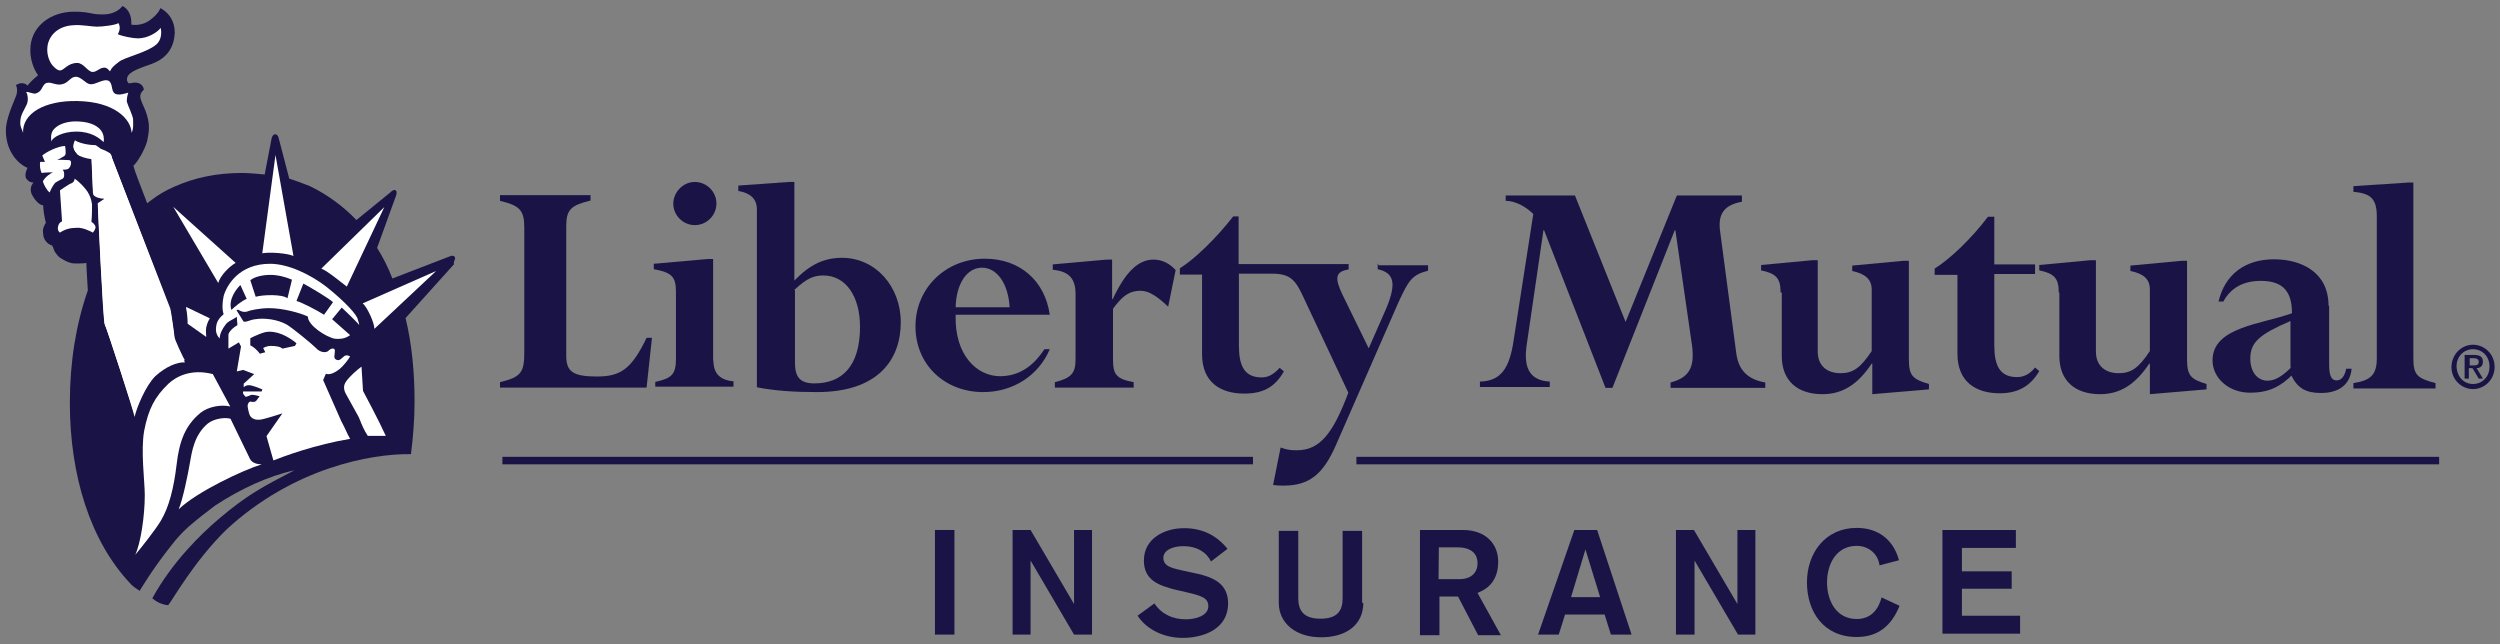 <?xml version="1.0" encoding="UTF-8"?> <svg xmlns="http://www.w3.org/2000/svg" xmlns:xlink="http://www.w3.org/1999/xlink" version="1.1" id="Layer_1" x="0px" y="0px" width="834px" height="215px" viewBox="0 0 834 215" xml:space="preserve"><rect x="0" y="0" width="834" height="215" fill="#808080" stroke="none"/> <g> <path fill="#1A1446" d="M188.9,118.7c0,5.3,2.3,6.9,10.2,6.9c7.8,0,11.5-2.3,16.6-12.9h1.8l-1.8,16.6h-48.9v-1.8 c7.4-1.8,8.1-3.5,8.1-10.4V76c0-5.8-1.4-7.4-8.1-9v-1.9H197v1.8c-6.5,1.6-8.1,3-8.1,8.5L188.9,118.7L188.9,118.7z"></path> <path fill="#1A1446" d="M238,120.3c0,4.2,2.1,6.5,6.7,6.9v1.8h-26.1v-1.6c5.5-1.2,6.9-2.5,6.9-7.8V97.4c0-5.1-1.4-6.5-7.4-7.6V88 l18-1.6h1.8v33.9H238z M231.8,60.7c3.9,0,7.2,3.2,7.2,7.2c0,3.9-3.2,7.2-7.2,7.2c-3.9,0-7.2-3.2-7.2-7.2 C224.7,64,227.9,60.7,231.8,60.7"></path> <path fill="#1A1446" d="M265,96.7c4.2-3.9,6.5-4.8,9.7-4.8c7.4,0,12.2,6.9,12.2,17.1c0,13.4-6.2,18.9-15.2,18.9 c-4.8,0-6.5-2.1-6.5-6.9V96.8H265V96.7z M265,60.7h-1.8l-16.9,1.2v1.8c3.9,0.7,6.2,2.5,6.2,6.2v59.3c6.2,1.2,12.5,1.6,20.1,1.6 c20.1,0,27.9-10.6,27.9-23.3c0-12-8.5-21.5-19.6-21.5c-6,0-10.8,2.3-15.9,7.6L265,60.7L265,60.7z"></path> <path fill="#1A1446" d="M318.8,102.5c0.2-7.8,3.7-13.2,8.8-13.2c5.1,0,8.8,5.5,9.2,13.2H318.8z M350.2,105 c-1.6-11.3-9.9-18.7-21.7-18.7c-12.9,0-23.1,9.7-23.1,22.6c0,12.7,9.7,21.9,22.6,21.9c9.9,0,18.5-5.5,22.2-14.3h-1.8 c-3.9,6-8.8,9-14.8,9c-7.6,0-15.2-6.9-14.8-20.5H350.2L350.2,105z"></path> <path fill="#1A1446" d="M389.7,102.3c-3.7-3.5-6.5-5.3-9.2-5.3c-3.7,0-6,1.6-9.2,6v16.9c0,4.8,0.9,6.5,6.9,7.6v1.8h-26.3v-1.8 c5.5-1.4,6.9-3,6.9-7.6V98.1c0-5.3-2.3-7.6-7.6-8.1v-1.8l18-1.6h1.8v13.2h0.2c4.2-9,8.5-13.2,13.6-13.2c2.8,0,5.3,1.2,7.4,3.5 L389.7,102.3z"></path> <path fill="#1A1446" d="M459.6,88v1.8c5.3,1.2,6.5,4.4,2.8,13.2l-5.8,13.2l-8.8-18c-2.5-5.3-2.5-7.6,2.1-8.3v-1.8h-24h-0.7h-12 V72.2h-1.8c-5.8,7.4-12.7,14.1-17.8,17.3v2.1h7.4v26.5c0,9.5,6.2,13.2,14.1,13.2c6.2,0,10.2-2.1,13.2-7.4l-1.4-1.2 c-2.1,2.3-3.9,3.2-6,3.2c-5.8,0-7.6-3.9-7.6-10.6v-24h11.1c6,0,7.8,2.1,10.4,7.8l15,31.9c-5.1,13.6-9.5,19.2-17.1,19.2 c-1.6,0-3,0-5.5-0.9l-2.5,12.5c1.6,0.2,2.3,0.2,3.5,0.2c8.5,0,13.2-3.7,17.5-13.6l20.8-47.5c3.5-7.6,4.6-9.2,9.9-10.6v-1.8h-16.6 V88H459.6z"></path> <path fill="#1A1446" d="M579.2,117.7c0.7,5.5,3.5,8.8,9.7,9.9v1.8h-31.6v-1.8c6.9-1.8,8.3-5.8,6.9-14.1l-5.3-36.7h-0.2l-20.8,52.6 h-2.3l-20.5-52.6h-0.2l-5.5,37.6c-1.2,7.4,0.2,12.5,7.6,12.9v1.8h-23.3v-1.8c6.9-0.2,9.9-4.2,11.3-14.1l6.5-41.8 c-2.5-2.5-6-4.4-9.2-4.4v-1.8h23.1l16.9,42.2l17.1-42.2h21.7v2.1c-6.5,1.2-8.1,4.6-7.2,10.4L579.2,117.7z"></path> <path fill="#1A1446" d="M594,97.4c0-4.6-1.6-6.2-6.5-7.2v-1.8l17.1-1.6h1.8v30.5c0,4.8,3.2,7.2,7.6,7.2c4.2,0,6.7-1.8,10.4-7.4 V96.6c0-3.5-2.3-5.3-6.5-6.2v-1.8L635,87h1.8v32.8c0,5.5,1.2,6.7,6.7,8.3v1.8l-18.9,1.6v-10.2h-0.2c-4.6,6.9-9.7,10.2-16.4,10.2 c-8.5,0-13.6-4.6-13.6-12.7V97.6H594V97.4z"></path> <path fill="#1A1446" d="M652.8,91.7h-7.4v-2.1c5.1-3.2,12-9.7,17.8-17.3h2.1v15.9h13.6v3.2h-13.6v23.8c0,6.7,1.8,10.6,7.6,10.6 c2.1,0,4.2-0.9,6-3.2l1.4,1.2c-3,5.1-7.2,7.4-13.2,7.4c-7.8,0-14.1-3.7-14.1-13.2V91.7H652.8z"></path> <path fill="#1A1446" d="M686.8,97.4c0-4.6-1.6-6.2-6.5-7.2v-1.8l17.1-1.6h1.8v30.5c0,4.8,3.2,7.2,7.6,7.2c4.2,0,6.7-1.8,10.4-7.4 V96.6c0-3.5-2.1-5.3-6.5-6.2v-1.8l17.1-1.6h1.8v32.8c0,5.5,1.2,6.7,6.5,8.3v1.8l-18.9,1.6v-10.2H717c-4.6,6.9-9.7,10.2-16.4,10.2 c-8.5,0-13.6-4.6-13.6-12.7V97.6h-0.2V97.4z"></path> <path fill="#1A1446" d="M764.3,122.6c-2.8,2.8-5.3,4.4-7.8,4.4c-3.5,0-5.8-3-5.8-7.4c0-5.5,3.2-8.1,13.4-12.5v15.5H764.3z M776.8,102c0-11.3-9.2-15.5-18.2-15.5c-9.7,0-16.4,5.1-18.5,14.1h1.6c2.5-4.6,6.7-6.9,12.5-6.9c7.4,0,10.4,3.5,10.4,10.8 c-10.2,3.7-26.5,4.6-26.5,15.7c0,6,5.5,10.8,12.5,10.8c5.1,0,8.8-1.2,12.9-4.8l0.9-0.9c2.1,4.2,4.8,5.8,9.9,5.8 c6,0,9.7-2.8,10.2-8.1h-1.8c-0.5,2.5-1.6,3.9-3.2,3.9c-1.8,0-2.5-1.6-2.5-5.5V102H776.8z"></path> <path fill="#1A1446" d="M792.9,72.3c0-5.8-1.8-7.8-7.8-8.3v-1.9l18.2-1.2h1.8v58.6c0,5.5,1.2,6.7,7.4,8.3v1.8h-27.4v-1.8 c6-0.9,7.8-3,7.8-8.3V72.3z"></path> <path fill="#1A1446" d="M151.7,85.7c-0.5-0.7-1.6-0.2-1.6-0.2l-19.2,7.4c-1.4-3.7-3.2-7.2-5.1-10.2l6.2-17.1c0,0,0.7-1.6,0-2.1 s-1.8,0.7-1.8,0.7l-11.3,9.2c-4.4-4.6-9.7-8.5-15.5-11.3c-2.3-0.9-4.6-1.8-6.9-2.5L93,46.2c0,0-0.2-1.4-1.2-1.4 c-0.9,0-1.2,1.4-1.2,1.4l-2.3,12c-2.5-0.2-5.1-0.5-7.6-0.5c-8.5,0-15.9,1.6-22.6,4.6c-2.8,1.2-5.5,2.8-7.8,4.6 c-0.5,0.2-0.7,0.7-1.2,0.9c-2.3-6-4.2-10.8-4.6-12.5c1.4-1.2,3.9-5.5,4.6-8.3c0.9-4.2,0.7-6-0.2-9c-0.7-2.3-2.1-4.4-2.1-5.8 c0-1.2,0.7-1.8,1.2-2.3c-0.2-1.4-1.2-2.1-2.3-2.3c-1.2-0.2-1.8,0.2-2.8,0.2c-0.2-0.5-0.7-0.5-0.5-1.8c0.5-2.3,5.1-3.5,8.5-4.8 c4.6-1.8,7.2-5.1,7.4-10.4c0-3.9-2.1-6.7-4.8-8.1c-0.5,1.6-2.8,3.7-4.4,4.6c-1.6,0.9-3.7,1.2-5.3,0.9c0.2-2.8-0.9-5.3-3-6.2 c-0.7,1.2-3.2,3-6.9,2.8c-3.7,0-3.9-0.9-9.2-0.9c-7.6,0-13.8,4.6-14.5,11.3c-0.5,4.4,1.2,8.1,2.5,9.9c-0.9,0.7-3.2,2.8-3.5,3.5 c-0.5-0.7-2.1-1.4-3.9-0.2c0.5,0.9,0.5,2.1,0.2,3.2s-3,6.5-3.5,10.8C1.5,49.8,5.7,54.6,9.2,56c-0.7,1.2-0.9,2.5-0.5,3.5 c0.5,0.7,1.2,1.4,2.5,1.4c-0.9,0.9-1.2,2.3-0.7,3.7c0.7,1.6,2.5,3.9,3.9,3.9c0,1.4,0.5,4.4,0.9,5.8c-0.5,0.9-1.2,1.8-0.9,3.7 c0,1.8,1.4,3.5,3,3.9c0.5,0.9,0.7,2.1,1.2,2.5c0.5,0.7,0.9,1.4,2.3,2.1c1.2,0.7,2.5,1.4,4.2,1.4c1.6,0,3,0,3.7-0.2 c0,0.5,0.2,4.6,0.5,9.2c-3.9,11.1-6,23.8-6,37.4l0,0c0,24.5,6.9,46.4,20.3,60.5c0,0,0.7,0.9,3,2.3c0,0,4.2-7.2,10.6-15.2 c1.6-2.1,3.5-4.2,5.5-6c3.2-2.8,6.2-5.1,9-7.2c8.3-5.5,17.8-9.9,26.5-11.8C88,162.2,82.5,165,73,173.1c-6,5.1-15.5,14.3-22.2,26.5 c1.4,1.2,3.2,2.1,5.3,2.3c1.4-1.6,8.5-14.5,19.4-25.2c22.2-20.5,48-25.4,61.6-25.2c0.7-5.5,1.2-11.5,1.2-17.5 c0-9.9-0.9-19.2-3-27.9l16.2-18C151,87.5,152.2,86.4,151.7,85.7"></path> <path fill="#FFFFFF" d="M31,77.6c-0.9-0.5-3.5-1.8-5.5-1.6c-2.1,0-3.9,0.5-5.5,1.6c-0.7-0.5-0.9-1.4-0.5-2.5 c0.5-1.2,1.2-1.2,1.2-1.2L20,63.5c0,0,3-2.1,3.7-2.3s1.2-0.9,1.2-1.6c1.4,0.9,3.2,2.8,4.2,4.2c0.9,1.4,1.4,2.8,1.6,4.4 c0,1.6,0,3.7-0.2,5.8c0.7,0.5,1.2,0.9,1.4,1.8C31.7,76.7,31.5,76.9,31,77.6"></path> <path fill="#FFFFFF" d="M124.9,109.7c0-2.1-2.5-7.4-3.9-8.5l24.5-10.8L124.9,109.7z"></path> <path fill="#FFFFFF" d="M57.8,69l20.8,18.7c-2.1,1.2-5.1,4.2-5.8,6.7L57.8,69z"></path> <path fill="#FFFFFF" d="M70,106.2c-0.7,1.2-0.9,1.8-1.2,3c-0.2,1.4,0,2.1,0,3.2l-6.2-4.4c0-1.4-0.2-3.9-0.5-5.1c0-0.2,0-0.5,0-0.5 L70,106.2z"></path> <path fill="#FFFFFF" d="M34.9,108c-0.5-0.7-2.3-38.8-2.3-40.2l2.1-1.4v-0.5c-1.4,0-3.2-0.7-3.7-1.6l-0.5-11.5 c-2.1-0.2-4.2-0.9-4.8-1.6c-0.9-0.9-1.8-2.1-0.7-4.4c0.9,0.7,3.9,1.6,6.7,1.6c0.5,0,1.6,1.2,2.3,1.4c0.7,0.2,2.1,0.9,2.5,1.2 c0.5,0.2,0.9,1.4,0.9,1.8c0.2,0.5,19.2,49.6,19.4,50.1c0.2,0.5,1.4,8.8,1.4,9.5s3,7.2,3.5,7.8c-2.5,0-6.7,1.4-9.9,4.6 c-3.2,3.2-6.2,10.4-6.9,13.6C44.6,137.1,35.4,108.7,34.9,108"></path> <path fill="#FFFFFF" d="M58.9,155.1c-0.9,7.6-2.5,14.1-5.3,18.7c-1.8,3-6.7,9.2-8.5,11.3c1.8-3.7,3.2-12.9,3.2-19.9 c0-4.6-1.4-14.8-0.2-21.5c1.4-7.2,3.5-11.3,8.1-15.7c2.5-2.3,7.4-5.1,14.8-3.2l5.8,10.8c-3-0.7-7.2,0-9.9,2.1 C61.7,142,59.8,147.3,58.9,155.1"></path> <path fill="#FFFFFF" d="M59.6,169.9c1.4-3.2,3.2-12.2,3.7-15.2c0.7-3.9,1.4-9.5,6-13.4c2.3-1.8,6-2.1,7.6-1.6l6.5,13.4 c0.7,1.4,2.5,1.8,3.9,1.8C81.1,156.8,65.6,164.1,59.6,169.9"></path> <path fill="#FFFFFF" d="M115.5,127.2c-1.2,1.6-0.7,3.2,0,4.4c0.7,1.2,4.2,7.6,4.2,7.6c1.2,3,1.8,4.4,3,6.2c1.8,0,3.9,0,6,0 c-2.3-5.1-7.6-15-7.6-15l-0.5-8.1C119.2,123.3,116.6,125.6,115.5,127.2"></path> <path fill="#FFFFFF" d="M87.5,84.5c2.5-0.5,8.5,0,10.4,0.9l-6-33.7L87.5,84.5z"></path> <path fill="#FFFFFF" d="M37.5,53.1c-0.2-0.5-0.5-1.6-0.9-1.8c-0.7-0.2-1.8-0.9-2.5-1.2c-0.7-0.2-1.8-1.4-2.3-1.4 c-2.5,0-5.5-0.9-6.7-1.6c-1.2,2.1-0.2,3.2,0.7,4.4c0.7,0.7,3,1.4,4.8,1.6l0.5,11.8c0.5,0.9,2.3,1.4,3.7,1.4v0.5l-2.1,1.4 c0,1.4,1.8,39.5,2.3,40.2s9.7,29.1,9.9,30.7c0.7-3.2,3.7-10.4,6.9-13.6c3.5-3.2,7.4-4.8,9.9-4.6c-0.5-0.7-3.5-7.2-3.5-7.8 s-1.2-8.8-1.4-9.5C56.6,102.7,37.7,53.8,37.5,53.1"></path> <path fill="#FFFFFF" d="M25.4,43.9c5.3,0,7.8,2.3,9.2,3.5c0.2-1.8-0.2-3.5-1.8-4.8c-1.4-1.2-3.9-2.1-7.6-2.1 c-2.5,0-5.1,0.7-6.7,2.1c-1.4,1.2-1.6,2.5-1.4,4.6C17.6,45.7,21.1,43.9,25.4,43.9"></path> <path fill="#FFFFFF" d="M15.8,15.9c-0.2,2.1,0.5,4.2,1.4,5.5c0.5,0.7,1.8,2.1,2.8,2.1c1.4,0,2.5-2.5,5.8-2.5c2.1,0,3.5,3,5.1,3 c1.4,0,2.1-1.2,3.5-1.4c1.2-0.2,1.6,0.5,2.3,1.2c0.5-1.2,1.2-1.8,3-3.2c2.1-1.6,9.2-3,12.5-5.8c1.6-1.4,1.8-3.9,1.4-5.5 c-1.2,1.6-4.4,3.5-7.6,3.5c-1.6,0-5.3-0.7-6.7-1.4c0.7-1.2,0.9-2.5,0.2-3.7c-0.9,0.7-5.5,1.2-7.2,1.2c-1.6,0-5.1-0.7-7.6-0.5 C18.8,8.6,16,12.5,15.8,15.9"></path> <path fill="#FFFFFF" d="M25.7,33.7c12.5,0.2,18,6,18.2,10.6c0.7-1.4,0.5-2.8,0.5-4.4c0-1.2-1.8-4.8-2.1-6c0-1.2,0.2-2.1,0.5-3 c-0.7,0.2-3.5,1.2-4.6,0.2c-1.2-0.9-0.5-3.5-2.1-4.2s-4.2,1.4-6,1.2c-1.6-0.2-3-2.5-4.8-2.5s-2.5,2.1-4.6,2.5 c-1.6,0.5-3.7-0.7-4.6-0.5c-1.2,0-1.6,0.9-2.1,1.8c-0.5,0.9-0.9,1.4-2.1,1.8c-0.9,0.2-2.5-0.7-3.2-0.5c0.5,0.5,0.9,2.8,0.2,4.2 c-0.7,1.6-2.1,3.5-2.1,5.5c-0.2,1.8,0.5,2.5,0.9,3.9C7.4,37.9,14.8,33.5,25.7,33.7"></path> <path fill="#FFFFFF" d="M17.8,57.5c-0.9,0.2-2.8,1.6-3.5,3c0.2,0.9,1.4,3.2,2.3,3.7c0.2-0.9,1.4-2.8,1.8-3.2 c0.7-0.5,1.6-0.9,2.1-1.2c0.7-0.2,0.9-0.7,0.9-1.4s0-1.2-0.5-1.8c0.7,0,1.8,0,2.1-0.5c0.5-0.5,0.7-1.2,0.7-1.8s-0.2-0.9-0.9-0.9 c-0.7,0-2.8-0.2-3.7,0c0,0,1.6-0.9,2.1-1.2c0.5-0.2,0.7-0.7,0.7-1.2s0-1.4-0.2-2.3c-2.3,0-6.5,2.1-7.6,3.2L15,54h-1.6 c-0.2,1.2,0,2.8,0.5,3.7C15.3,57.5,16.9,57.5,17.8,57.5"></path> <path fill="#FFFFFF" d="M119.4,106.7c-0.2-1.6-4.2-6-10.6-11.1c-5.1-3.9-12.5-7.6-18.7-7.6c-10.4,0-14.5,7.2-15.5,10.8 c-0.5,2.3-0.5,4.6,0,6c-1.6,1.4-2.3,2.5-2.5,4.2c-0.2,1.2,0,2.8,1.2,3.9c0-1.6,0.9-3.2,1.8-4.4c0.9-1.4,2.5-1.8,3.9-2.8l0.2,2.8 c-1.4,0.7-3,2.3-3,3.2v4.6l3.5-2.1l0.7,1.4l-1.4,8.3l2.1-0.5l3.7,1.4l-3.5,3.2v1.2c0,0,0.5-0.7,1.8-0.7c1.2,0,4.4,1.4,4.4,1.4 l-0.2,0.7h-1.4h-4.8c-0.2,0.9,0.5,1.4,0.9,1.8c0.9-0.2,1.6-0.7,2.1-0.7s1.6,0.2,2.5,0.5l-1.2,1.6c0,0-0.7,0.5-1.6,0.2 c-0.7-0.2-1.2,0.7-1.2,1.4s0.5,2.5,0.5,2.5c0.7,2.5,3.2,2.1,3.7,2.1c1.6-0.2,7.4-2.1,7.4-2.1l-5.3,7.6l2.3,8.1 c3.5-1.4,14.1-5.3,25.6-7.2c-1.2-2.1-1.4-3-3-6l-6-13.6l0.9-2.1c1.4,0.5,3.2-0.5,4.6-1.6c1.4-1.2,2.8-3,3.5-4.2 c-0.9-0.5-1.6-0.5-2.3,0.2c-0.7,0.5-1.2,1.4-2.3,0.9s-0.5-1.6-0.5-2.8c0.2-1.2-1.2-1.2-2.1-0.2c-0.9,0.9-3,0.5-4.2-0.9 c-1.4-1.4-7.6-6.5-9.7-7.8c-3.2-1.8-7.6-2.3-10.6-1.8c-1.8,0.2-3.2,1.2-3.9,0.7l-2.3-3.7l0.5-0.2c0.9,0.5,1.6,0.9,2.8,0.7 c1.2-0.5,4.4-1.2,7.6-1.2c4.6,0,10.4,1.6,12.9,2.8c0,3,6.2,6.9,9,7.4c2.3,0.2,3.7-0.2,5.1-1.2l-6-5.3l3.2-3.9c0,0,5.1,4.8,5.8,5.8 C119.9,108.3,119.6,107.4,119.4,106.7 M83.4,112.9c0,0,2.5-1.4,5.1-2.1c3.7-0.7,7.6,1.4,10.4,3.7l-0.5,0.9l-4.2,0.9 c-0.7-0.7-2.3-0.9-3.9-0.9c-1.4,0-2.5,0.7-2.5,0.7l0.7,1.4l-1.8,0.5c-0.9-1.2-2.1-2.3-3.2-2.8v-2.3H83.4z M77.2,103.4 c-1.2-3.5,1.8-7.2,3-8.3l2.1,4.6C80.6,100.4,78.3,102.3,77.2,103.4 M95.9,99.5c-1.8-1.4-8.1-1.2-10.6-0.5l-1.8-5.5 c1.4-1.2,4.2-1.8,6.7-1.8s5.1,0.7,7.2,1.6L95.9,99.5z M108.1,105c-2.5-1.6-7.6-4.2-9.2-4.6l2.3-5.8c1.8,0.9,8.8,5.1,9.9,6.2 L108.1,105z"></path> <path fill="#FFFFFF" d="M107.2,89.6c2.3,0.9,7.2,5.1,8.5,6l12.5-26.5L107.2,89.6z"></path> <path fill="#1A1446" d="M825,115c3.7,0,7.2,3,7.2,7.4s-3.5,7.4-7.2,7.4s-7.2-3-7.2-7.4C817.9,118,821.3,115,825,115 M825,128.1 c3,0,5.5-2.3,5.5-5.8s-2.5-5.8-5.5-5.8s-5.5,2.3-5.5,5.8C819.7,125.8,822,128.1,825,128.1 M822.3,118.4h3c2.1,0,3,0.7,3,2.3 c0,1.4-0.9,2.1-2.1,2.1l2.1,3.5h-1.4l-2.1-3.5h-1.2v3.5h-1.4v-7.9H822.3z M823.9,121.9h1.4c0.9,0,1.6-0.2,1.6-1.2s-0.9-1.2-1.6-1.2 h-1.4V121.9z"></path> <rect x="167.6" y="152.4" fill="#1A1446" width="250.4" height="2.5"></rect> <rect x="452.5" y="152.4" fill="#1A1446" width="361.2" height="2.5"></rect> <g> <path fill="#1A1446" d="M311.9,176.8h6.5v34.9h-6.5V176.8z"></path> <path fill="#1A1446" d="M337.8,176.8h6l14.5,24.7l0,0v-24.7h6v34.9h-6L343.8,187l0,0v24.7h-6V176.8z"></path> <path fill="#1A1446" d="M385.1,201.3c2.5,3.7,6.2,5.3,10.6,5.3c3.2,0,7.4-1.2,7.4-4.4c0-2.8-2.5-3.5-7.2-4.6l-3.9-0.9 c-5.5-1.4-10.4-3.2-10.4-9.7c0-7.4,6.9-10.8,13.4-10.8c6,0,10.8,2.3,14.5,6.9l-5.5,4.2c-1.6-3.2-4.8-5.1-9.2-5.1 c-3.7,0-6.7,1.4-6.7,3.9c0,3,3.2,3.5,7.2,4.4l4.2,0.9c5.1,1.2,10.2,3.2,10.2,9.9c0,8.5-8.1,11.5-15.2,11.5c-5.8,0-11.8-2.5-15-7.4 L385.1,201.3z"></path> <path fill="#1A1446" d="M454.8,201.1c0,7.2-5.5,11.5-14.1,11.5c-8.3,0-14.1-4.6-14.1-11.5v-24h6.5v22.4c0,4.2,1.8,6.9,7.4,6.9 c5.8,0,7.4-2.8,7.4-6.9v-22.4h6.5v24H454.8z"></path> <path fill="#1A1446" d="M473.5,176.8H488c7.4,0,11.8,4.4,11.8,10.6c0,7.8-5.3,9.7-6.9,10.4l7.8,14.1h-7.6l-6.7-12.9h-6.2v12.9 h-6.5v-35.1H473.5z M479.9,193.2h7.2c3.2,0,5.8-1.8,5.8-5.3c0-3.2-2.1-5.3-6.7-5.3H480L479.9,193.2L479.9,193.2z"></path> <path fill="#1A1446" d="M525.2,176.8h7.6l11.5,34.9h-6.9l-2.1-6.7h-13.2l-2.1,6.7h-6.9L525.2,176.8z M528.9,183.3L528.9,183.3 l-4.8,15.9h9.7L528.9,183.3z"></path> <path fill="#1A1446" d="M559.1,176.8h6l14.5,24.7l0,0v-24.7h6v34.9h-5.8L565.3,187l0,0v24.7h-6.2V176.8z"></path> <path fill="#1A1446" d="M627,188.6c-0.5-3.9-3.7-6.5-7.6-6.5c-6.9,0-9.9,6.2-9.9,12.2s3,12.2,9.9,12.2c4.6,0,7.2-3,8.3-7.2l6,2.8 c-2.8,6.9-7.4,10.4-14.3,10.4c-11.1,0-16.6-8.5-16.6-18.2c0-9.9,6.2-18.2,16.6-18.2c6.9,0,12.2,3.7,14.1,10.8L627,188.6z"></path> <path fill="#1A1446" d="M647.8,176.8h24.7v6h-18v7.8h16.6v5.8h-16.6v9h19.4v6H648v-34.6L647.8,176.8L647.8,176.8z"></path> </g> </g> </svg> 